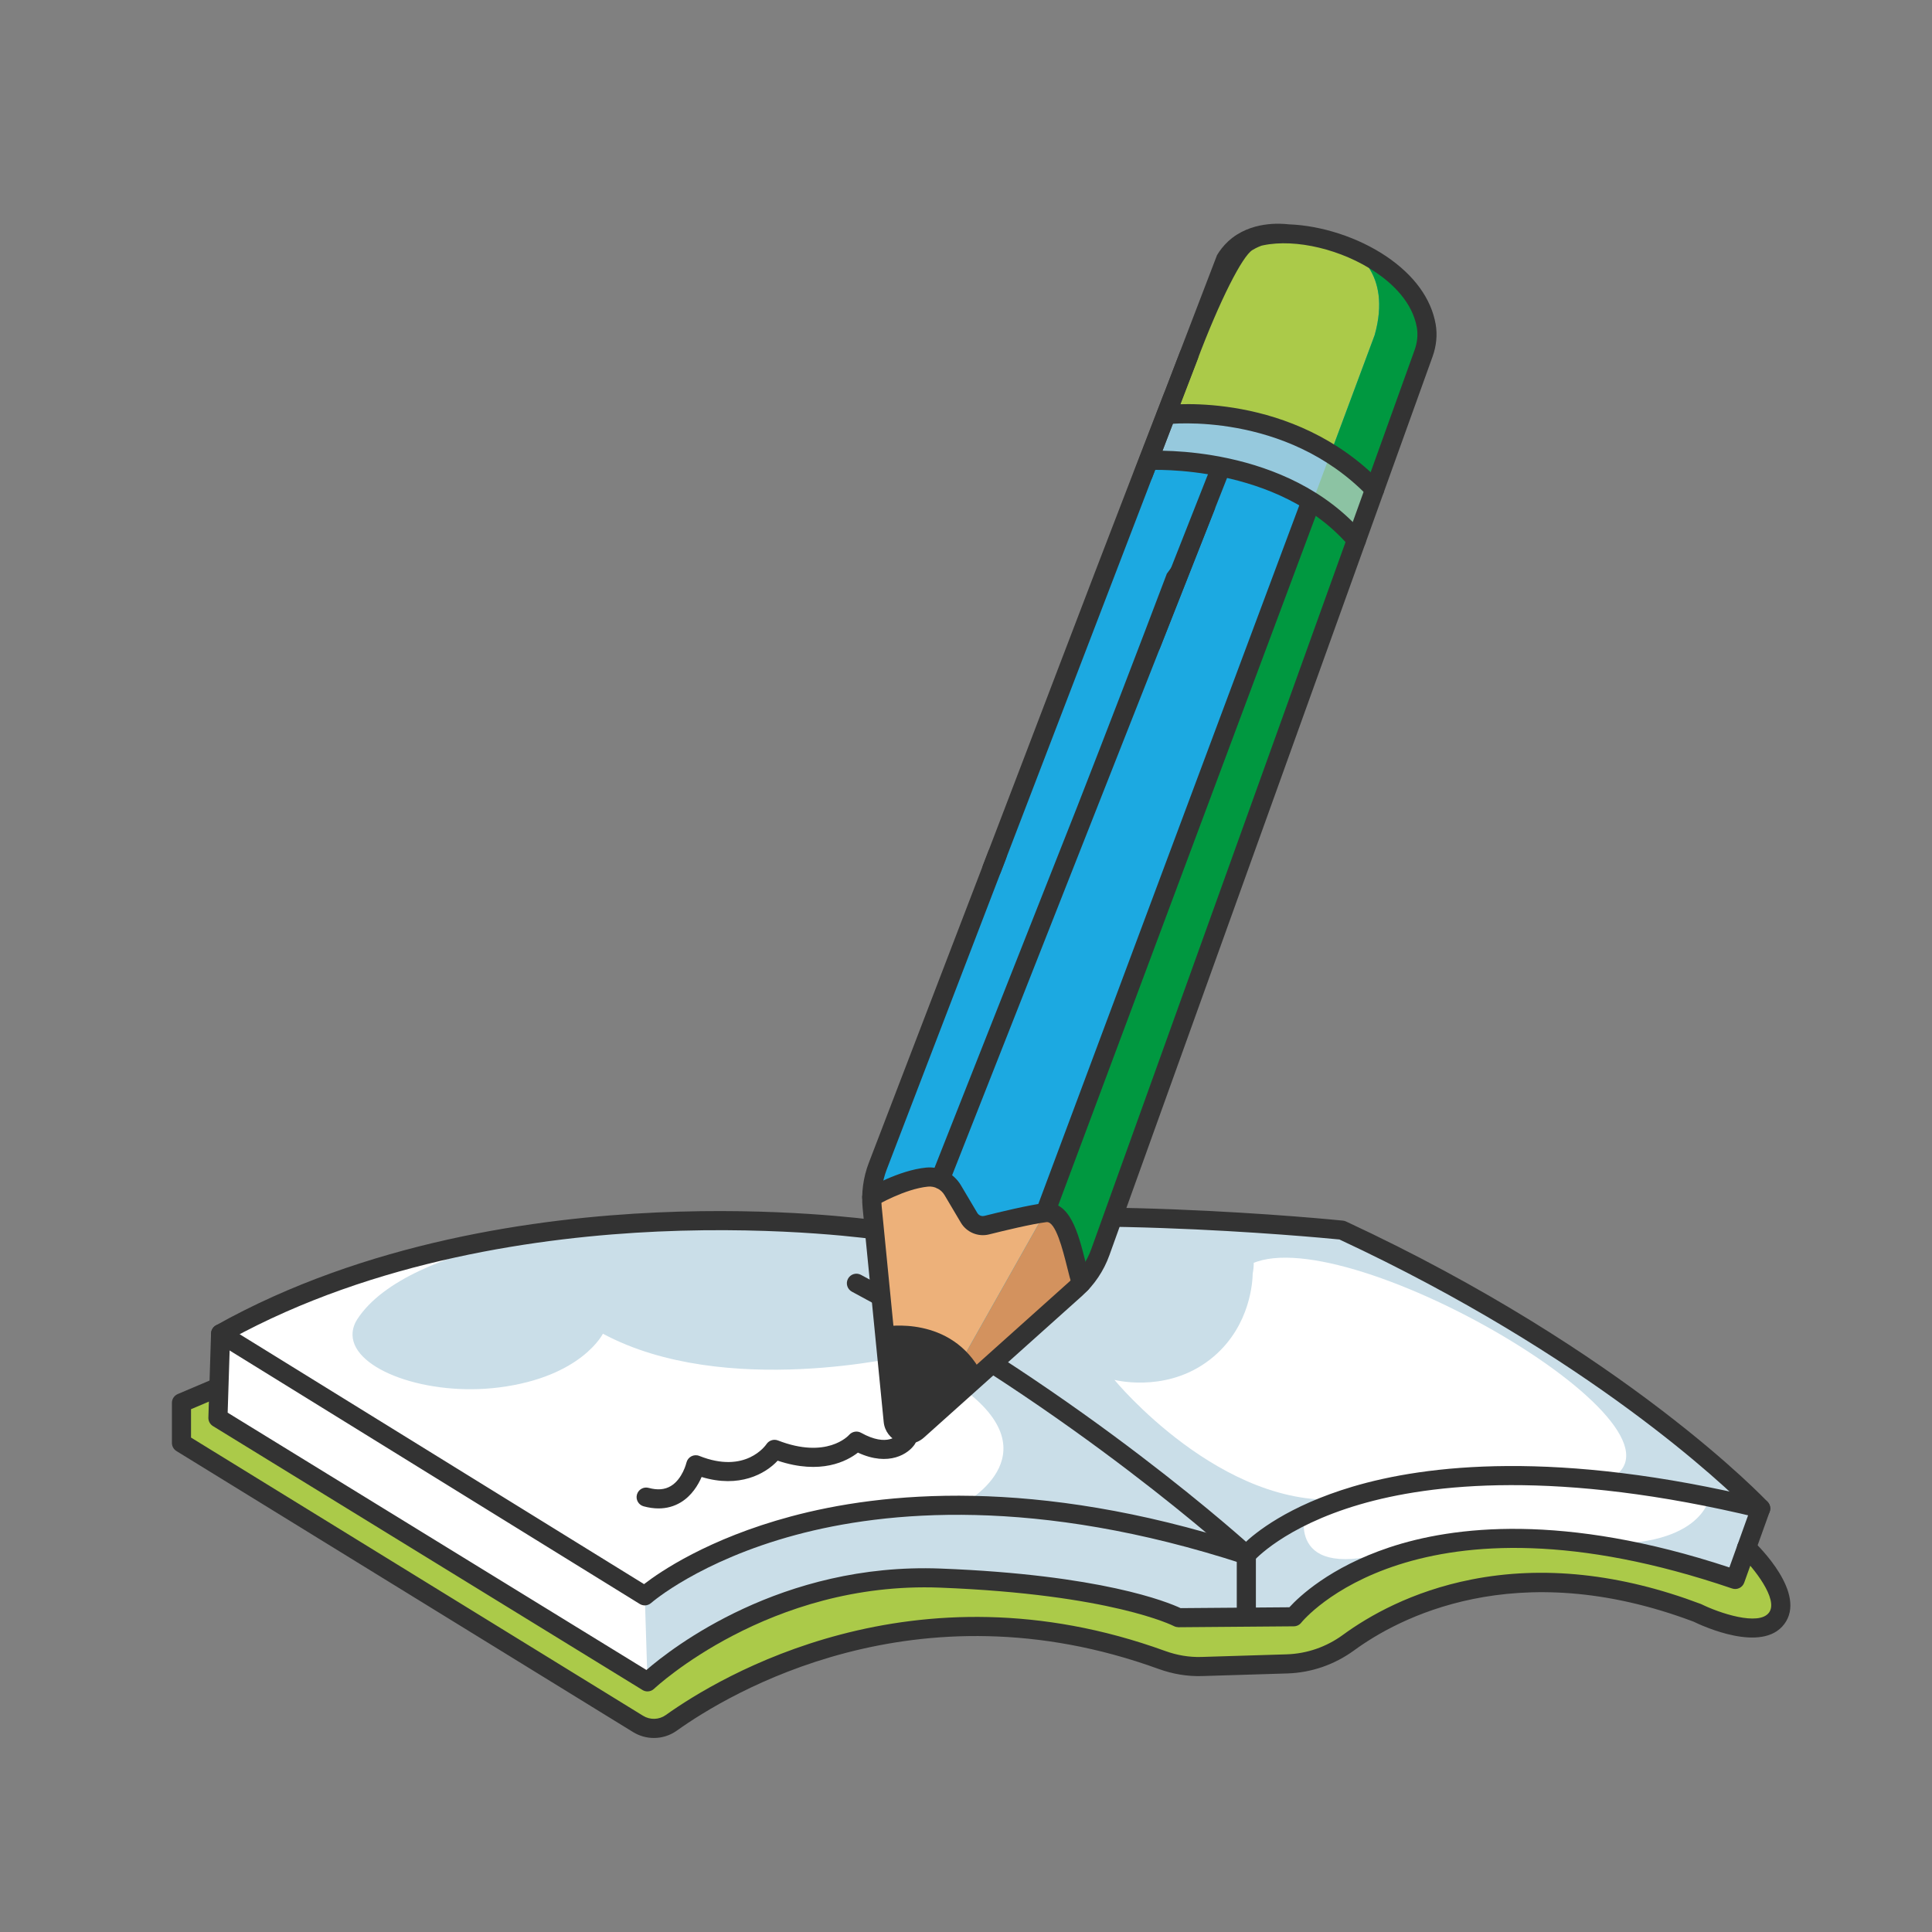 <?xml version="1.0" encoding="utf-8"?>
<!-- Generator: Adobe Illustrator 23.0.2, SVG Export Plug-In . SVG Version: 6.00 Build 0)  -->
<svg version="1.1" id="Layer_1" xmlns="http://www.w3.org/2000/svg" xmlns:xlink="http://www.w3.org/1999/xlink" x="0px" y="0px"
	 viewBox="0 0 1041 1041" style="enable-background:new 0 0 1041 1041;" xml:space="preserve">
<rect x="0" y="0" width="1041" height="1041" fill="#808080" stroke="none"/>
<style type="text/css">
	.st0{fill:#ABCA49;}
	.st1{fill:#FFFFFF;}
	.st2{fill:#CADEE8;}
	.st3{fill:#333333;}
	.st4{fill:#0096F0;}
	.st5{fill:#1CA9E1;}
	.st6{fill:#FA3D3F;}
	.st7{fill:#EDB17A;}
	.st8{fill:#D3925E;}
	.st9{fill:#009840;}
	.st10{opacity:0.64;}
	.st11{fill:#DBDBDB;}
	.st12{fill:#333333;stroke:#333333;stroke-width:4;stroke-miterlimit:10;}
	.st13{opacity:0.14;fill:#1A1A1A;}
	.st14{fill:#371B45;}
</style>
<g>
	<g>
		<path class="st0" d="M117.43,747.56l-19.65,8.34v21.58l246,151.4c5.56,3.42,12.65,3.21,17.96-0.58
			c29.15-20.81,131.13-82.17,264.29-33.87c6.9,2.5,14.18,3.76,21.52,3.53l45.85-1.41c12.01-0.37,23.59-4.42,33.28-11.51
			c25.97-18.98,90.49-52.78,187.93-15.97c0,0,32.74,16.18,42.67,2.94c9.93-13.24-16.19-38.02-16.19-38.02"/>
	</g>
	<g>
		<path class="st1" d="M948.71,812.79l-13.74,38.25c-30.28-10.31-57.19-16.48-80.98-19.6c-5.56-0.74-10.96-1.31-16.18-1.72
			c-0.01,0-0.01,0-0.03,0h-0.06l-0.03-0.01c-26.62-2.1-48.91-0.29-67.33,3.56h-0.01c-52.17,10.84-73.23,37.89-73.23,37.89
			l-23.69,0.19l-2.55,0.01l-35.92,0.28c0,0-33-17.66-128.33-21.33s-157.74,55.91-157.74,55.91L117.43,764l1.44-45.38
			c153.99-86.32,355.45-55.65,355.45-55.65c53.6-9.59,129.67-8.02,183.55-5.05c38.18,2.09,65.22,4.88,65.22,4.88
			C875.15,733.54,948.71,812.79,948.71,812.79z"/>
	</g>
	<g>
		<path class="st2" d="M674.99,686.16c-0.08,3.8-1,27.56-20.85,44.62c-22.78,19.58-50.78,13.42-53.65,12.74
			c0,0,58,70.57,124.34,64.15l-47.88,24.99l-8.32,2.51l-9.34-1.23c0,0-66.6-17.47-141.41-22.99c0,0,51.28-26.36,0-63.39l-29.21-17.3
			c0,0-98.09,23.68-163.81-11.63c0,0-11.53,23.3-55.91,28.94c-38.66,4.91-78.47-9.45-79-28.1c-0.11-3.86,1.47-6.95,2.48-8.51
			c27.8-43.18,139.52-51.04,139.52-51.04c59.81-4.2,89.02,1.01,142.38,3.07c41.02,1.58,100.27,1.45,173.16-7.4
			c11.34,0.02,21.38,5.67,25.72,14.68C676.4,676.88,675.56,683.31,674.99,686.16z"/>
	</g>
	<g>
		<path class="st2" d="M670.88,871.36l-35.92,0.28c0,0-33-17.66-128.33-21.33s-157.74,55.91-157.74,55.91l-1.47-46.35
			c0,0,32.37-31.38,132.14-47.17c99.76-15.79,189.71,26.73,189.71,26.73L670.88,871.36z"/>
	</g>
	<g>
		<path class="st2" d="M770.34,833.27c-52.17,10.84-73.23,37.89-73.23,37.89l-23.69,0.19c-1.15-3.1-1.82-5.11-1.82-5.11l5.34-33.59
			l26.54-19.37c0,0-12.51,40.6,48.55,21.89C759.59,832.86,765.62,832.36,770.34,833.27z"/>
	</g>
	<g>
		<path class="st2" d="M948.71,812.79l-13.74,38.25c-30.28-10.31-57.19-16.48-80.98-19.6c63.36,4.46,67.15-24.78,67.15-24.78
			l-55.78-8.8c58.82-25.06-137.73-140.54-190.63-117.07l-16.86-22.86c38.18,2.09,65.22,4.88,65.22,4.88
			C875.15,733.54,948.71,812.79,948.71,812.79z"/>
	</g>
	<g>
		<path class="st3" d="M348.89,911.37c-0.93,0-1.86-0.25-2.69-0.76L114.73,768.39c-1.57-0.97-2.51-2.7-2.45-4.55l1.44-45.38
			c0.06-1.8,1.05-3.45,2.63-4.33c80.43-45.08,173.69-57.97,237.76-60.84c64.4-2.89,113.13,3.5,120.12,4.48
			c91.37-16.1,247.82-0.24,249.39-0.07c0.57,0.06,1.13,0.21,1.64,0.45c151.2,70.34,226.46,150.34,227.21,151.14
			c1.31,1.41,1.72,3.43,1.07,5.24l-13.73,38.25c-0.95,2.65-3.85,4.04-6.51,3.13c-170.14-57.98-231.54,17.63-232.14,18.4
			c-0.97,1.24-2.45,1.97-4.02,1.98L635,876.79c-0.84-0.04-1.71-0.2-2.47-0.61c-0.31-0.16-33.62-17.16-126.1-20.73
			c-91.96-3.55-153.38,53.91-153.99,54.49C351.46,910.88,350.18,911.37,348.89,911.37z M122.67,761.18l225.64,138.64
			c13.71-11.88,72.68-57.96,158.52-54.65c86.54,3.34,122.35,18.06,129.31,21.32l58.6-0.46c5.08-5.56,21.75-21.55,53.83-32.25
			c34.37-11.46,93.88-18.72,183.26,10.78l10.94-30.48c-13.16-13.26-86.39-83.43-221.06-146.22c-12.61-1.24-160.13-15.26-246.49,0.2
			c-0.56,0.1-1.13,0.1-1.68,0.02c-0.5-0.08-50.83-7.57-119.2-4.49c-62.21,2.81-152.39,15.2-230.42,58.12L122.67,761.18z"/>
	</g>
	<g>
		<path class="st3" d="M671.55,842.95c-1.25,0-2.49-0.45-3.48-1.36c-0.88-0.81-89.68-81.89-209.04-145.6
			c-2.51-1.34-3.46-4.46-2.12-6.97c1.34-2.51,4.46-3.46,6.97-2.12c120.57,64.35,210.27,146.28,211.16,147.1
			c2.09,1.92,2.23,5.18,0.31,7.28C674.33,842.39,672.94,842.95,671.55,842.95z"/>
	</g>
	<g>
		<path class="st3" d="M347.42,865.02c-0.93,0-1.87-0.25-2.71-0.77L116.17,723c-2.42-1.5-3.17-4.67-1.67-7.09
			c1.5-2.42,4.67-3.17,7.09-1.67l225.43,139.32c8.43-6.52,34.45-24.46,79.09-36.46c49.21-13.23,131.32-21.31,243.97,14.81
			c6.09-5.89,23.83-20.5,58.68-30.86c39.52-11.76,109.98-20.14,221.17,6.73c2.76,0.67,4.46,3.45,3.8,6.22
			c-0.67,2.76-3.45,4.46-6.22,3.8c-108.22-26.15-176.51-18.35-214.74-7.19c-41.15,12.01-57.12,30.34-57.28,30.52
			c-1.35,1.59-3.55,2.22-5.53,1.57c-111.82-36.47-192.87-28.64-241.18-15.65c-51.91,13.96-77.68,36.45-77.94,36.67
			C349.87,864.58,348.65,865.02,347.42,865.02z"/>
	</g>
	<g>
		<path class="st3" d="M671.55,874.21c-2.84,0-5.15-2.31-5.15-5.15V837.8c0-2.84,2.31-5.15,5.15-5.15c2.84,0,5.15,2.31,5.15,5.15
			v31.27C676.7,871.91,674.39,874.21,671.55,874.21z"/>
	</g>
	<g>
		<path class="st3" d="M352.34,936.46c-3.89,0-7.79-1.06-11.26-3.2l-246-151.4c-1.52-0.94-2.45-2.6-2.45-4.39v-21.58
			c0-2.07,1.24-3.93,3.14-4.74l19.65-8.34c2.62-1.11,5.64,0.11,6.75,2.73c1.11,2.62-0.11,5.64-2.73,6.75l-16.51,7.01v15.29
			l243.55,149.89c3.83,2.36,8.65,2.2,12.27-0.39c28.79-20.55,133.27-83.76,269.04-34.52c6.46,2.34,13.04,3.44,19.6,3.23l45.85-1.41
			c10.94-0.34,21.45-3.97,30.4-10.52c13.81-10.09,37.03-23.46,69.21-29.8c38.68-7.63,80.26-3.19,123.58,13.18
			c0.16,0.06,0.31,0.13,0.46,0.2c9.44,4.65,30.72,11.87,36.27,4.47c5.37-7.16-8.48-24.42-15.62-31.2c-2.06-1.96-2.15-5.22-0.19-7.28
			c1.95-2.06,5.21-2.15,7.28-0.19c3.02,2.86,29.1,28.41,16.77,44.85c-11.92,15.9-44.12,1-48.84-1.3
			c-96.34-36.31-159.95-1.34-182.84,15.39c-10.64,7.78-23.14,12.1-36.17,12.5l-45.85,1.41c-7.87,0.24-15.74-1.05-23.43-3.84
			c-131.06-47.54-231.79,13.41-259.55,33.22C361.03,935.13,356.69,936.46,352.34,936.46z"/>
	</g>
	<g>
		<path class="st3" d="M354.85,812.77c-2.57,0-5.25-0.38-8.05-1.14c-2.74-0.75-4.36-3.58-3.61-6.32c0.75-2.74,3.59-4.36,6.32-3.61
			c4.76,1.3,8.67,0.97,11.94-0.99c6.32-3.78,8.39-12.5,8.41-12.59c0.34-1.47,1.3-2.72,2.63-3.42c1.33-0.7,2.91-0.79,4.3-0.23
			c24.91,9.96,35.76-5.69,36.21-6.36c1.34-2,3.91-2.84,6.16-1.97c26.27,10.19,37.9-2.46,38.38-3.01c1.6-1.81,4.29-2.31,6.4-1.13
			c14.4,8.02,19.88,1.18,20.46,0.37c1.56-2.38,4.72-3.01,7.1-1.45c2.38,1.56,3.02,4.79,1.47,7.17c-3.4,5.21-13.99,12.36-30.71,4.61
			c-5.84,4.56-19.94,12.14-43.24,4.34c-6.65,7.16-20.7,14.93-40.98,8.79c-1.85,4.28-5.29,10.08-11.23,13.67
			C363.21,811.67,359.2,812.77,354.85,812.77z"/>
	</g>
	<g>
		<path class="st3" d="M837.69,829.71c0.03,0,0.06,0.01,0.09,0.01h-0.06L837.69,829.71z"/>
	</g>
	<g>
		<path class="st4" d="M534.4,464.26l42.8-17.83c0,0-16.68,48.8-16.68,46.35s-8.83-14.96-8.83-14.96"/>
	</g>
	<g>
		<path class="st5" d="M767.05,190.39l-26.37,73.3l-147.8,410.97c-2.25,6.25-5.74,11.96-10.26,16.77c-0.97,1.06-2,2.06-3.08,3.02
			l-50.63,45.35l-14.63,13.11l-19.94,17.86c-4.81,4.31-12.48,1.32-13.1-5.09l-5-50.83l-6.33-64.22c-0.19-1.87-0.26-3.74-0.22-5.59
			c0.09-5.68,1.16-11.3,3.21-16.61l17.29-45.08l8.21-21.38c2.89-6.7,5.76-13.45,8.61-20.24c16.24-38.67,31.05-76.86,44.55-114.46
			c21.47-57.25,42.94-114.49,64.42-171.74c4.11-10.69,8.21-21.38,12.32-32.08l12.32-32.09c31.31-27,30.25-60.84,30.25-60.84
			c2.65-1.59,5.58-2.75,8.7-3.4c15.18-3.19,35.4,0.26,52.76,8.59c18.13,8.67,33.16,22.66,36.17,39.93
			C769.36,180.6,768.75,185.67,767.05,190.39z"/>
	</g>
	<g>
		<path class="st6" d="M740.58,140.16c-2.1-1.27-4.27-2.47-6.49-3.59C736.31,137.69,738.49,138.88,740.58,140.16z"/>
	</g>
	<g>
		<path class="st0" d="M740.68,180.6l-23.76,63.81c-42.42-26.65-88.6-20.95-88.6-20.95l2.91-7.59l9.4-24.5
			c9.85-31.81,16.69-43.02,21.39-46.54c0,0,8.7-6.5,8.83-12.79c0-0.01,0.03-1.52,0.03-1.52l0,0c2.65-1.59,5.58-2.75,8.7-3.4
			c15.18-3.19,35.4,0.26,52.76,8.59l-4.33-0.74C728.01,134.98,750.42,146.27,740.68,180.6z"/>
	</g>
	<g>
		<path class="st7" d="M563.03,653.43l-45.92,81.38c0,0-1.87,7.7-2.81,18.11l-19.94,17.86c-4.81,4.31-12.48,1.32-13.1-5.09l-5-50.83
			l-6.33-64.22c-0.19-1.87-0.27-3.74-0.22-5.59c0.62-0.35,16.32-9.46,29.79-10.79c5.59-0.56,10.98,2.22,13.83,7.05l8.81,14.88
			c1.94,3.28,5.81,4.88,9.5,3.96C540.03,658.03,554.83,654.47,563.03,653.43z"/>
	</g>
	<g>
		<path class="st8" d="M582.63,691.44c-0.97,1.06-2,2.06-3.07,3.02l-50.63,45.35l-14.63,13.11c0.94-10.42,2.81-18.11,2.81-18.11
			l45.92-81.38c0.06-0.01,0.13-0.01,0.19-0.03C574.99,651.92,578.01,676.05,582.63,691.44z"/>
	</g>
	<g>
		<path class="st9" d="M767.05,190.39l-26.37,73.3c-7.55-7.81-15.58-14.15-23.76-19.29l23.76-63.81
			c9.74-34.33-12.67-45.61-12.67-45.61l4.33,0.74c0.59,0.28,1.18,0.56,1.75,0.85c2.22,1.12,4.39,2.32,6.49,3.59
			c0.18,0.12,0.35,0.22,0.53,0.32c0.87,0.54,1.74,1.1,2.59,1.66c0.52,0.34,1.02,0.69,1.52,1.03c0.5,0.35,1,0.71,1.49,1.07
			c0.56,0.41,1.12,0.82,1.66,1.25c0.41,0.31,0.81,0.63,1.21,0.96c0.47,0.38,0.93,0.77,1.38,1.15c0.46,0.38,0.91,0.78,1.35,1.18
			c1.77,1.57,3.43,3.24,4.97,4.96c0.28,0.31,0.56,0.62,0.82,0.94c0.51,0.59,1,1.19,1.49,1.81c0.32,0.4,0.63,0.81,0.93,1.22
			c0.4,0.51,0.77,1.04,1.12,1.57c0.24,0.34,0.47,0.68,0.69,1.02c0.34,0.53,0.68,1.06,0.99,1.6c0.28,0.47,0.56,0.96,0.82,1.44
			c0.24,0.43,0.47,0.87,0.69,1.31c0.56,1.12,1.07,2.25,1.52,3.4c0.18,0.43,0.34,0.85,0.49,1.28c0.16,0.43,0.31,0.87,0.46,1.32
			c0.04,0.16,0.1,0.34,0.16,0.51c0.12,0.38,0.22,0.78,0.32,1.19c0.02,0.03,0.03,0.07,0.04,0.12c0.13,0.51,0.27,1.03,0.37,1.56
			c0.12,0.53,0.24,1.06,0.32,1.6C769.36,180.6,768.75,185.67,767.05,190.39z"/>
	</g>
	<g>
		<path class="st9" d="M740.68,263.7l-147.8,410.97c-2.25,6.25-5.74,11.96-10.26,16.77c-4.62-15.39-7.64-39.52-19.41-38.05
			c-0.06,0.01-0.13,0.01-0.19,0.03l4.72-8.37l149.16-400.65C725.1,249.54,733.13,255.88,740.68,263.7z"/>
	</g>
	<g>
		<g class="st10">
			<path class="st11" d="M740.68,263.7c-46.67-48.34-112.37-40.25-112.37-40.25l-9.47,24.66c0,0,71.74-4.22,112.03,42.85"/>
		</g>
	</g>
	<g>
		<path class="st3" d="M534.4,473.36c-0.61,0-1.24-0.11-1.85-0.34c-2.66-1.02-3.98-4-2.96-6.66l2.85-7.41
			c0.71-2,2.61-3.43,4.85-3.43c2.84,0,5.15,2.3,5.15,5.14v0.01c0,0.63-0.12,1.26-0.34,1.85l-2.9,7.53
			C538.42,472.11,536.47,473.36,534.4,473.36z"/>
	</g>
	<g>
		<path class="st3" d="M616,260.68c-0.61,0-1.24-0.11-1.84-0.34c-2.66-1.02-3.98-4-2.96-6.65l24.63-64.17
			c1.02-2.65,4-3.98,6.65-2.96c2.66,1.02,3.98,4,2.96,6.65l-24.63,64.16C620.02,259.42,618.07,260.68,616,260.68z"/>
	</g>
	<g>
		<path class="st3" d="M740.68,268.85c-1.35,0-2.69-0.53-3.71-1.57c-44.37-45.96-107.4-38.79-108.04-38.71
			c-2.82,0.35-5.39-1.66-5.74-4.48c-0.35-2.82,1.66-5.39,4.48-5.74c2.78-0.35,68.81-7.84,116.71,41.78
			c1.97,2.05,1.92,5.31-0.13,7.28C743.26,268.37,741.97,268.85,740.68,268.85z"/>
	</g>
	<g>
		<path class="st3" d="M730.88,296.11c-1.45,0-2.9-0.61-3.92-1.8c-38.1-44.52-107.13-41.1-107.82-41.06c-2.86,0.17-5.27-2-5.44-4.84
			c-0.16-2.84,2-5.27,4.84-5.44c3.03-0.17,74.77-3.81,116.25,44.65c1.85,2.16,1.6,5.41-0.56,7.26
			C733.26,295.71,732.07,296.11,730.88,296.11z"/>
	</g>
	<g>
		<path class="st3" d="M582.63,696.6c-2.22,0-4.26-1.44-4.93-3.67c-0.96-3.19-1.82-6.61-2.72-10.23
			c-2.33-9.28-6.21-24.82-11.12-24.2c-7.91,0.99-22.78,4.58-30.94,6.63c-5.87,1.47-12.1-1.13-15.18-6.33l-8.81-14.87
			c-1.85-3.12-5.34-4.9-8.9-4.56c-12.49,1.23-27.55,10.03-27.7,10.12c-2.45,1.44-5.61,0.63-7.05-1.83
			c-1.44-2.45-0.63-5.61,1.82-7.05c0.69-0.41,17.19-10.04,31.91-11.49c7.53-0.74,14.89,3.01,18.77,9.56l8.81,14.87
			c0.78,1.33,2.31,1.96,3.81,1.59c8.39-2.11,23.72-5.8,32.17-6.86c13.95-1.74,18.43,16.14,22.38,31.91c0.88,3.5,1.71,6.81,2.6,9.78
			c0.82,2.72-0.73,5.59-3.45,6.41C583.62,696.53,583.12,696.6,582.63,696.6z"/>
	</g>
	<g>
		<path class="st3" d="M528.92,739.81l-34.56,30.97c-4.81,4.31-12.48,1.32-13.09-5.09l-5-50.83
			C477.27,714.68,512.53,708.48,528.92,739.81z"/>
	</g>
	<g>
		
			<rect x="430.04" y="456.29" transform="matrix(0.35 -0.937 0.937 0.35 -19.587 894.647)" class="st3" width="409.84" height="10.3"/>
	</g>
	<g>
		<path class="st3" d="M620.24,352.42c-0.63,0-1.27-0.12-1.89-0.36c-2.65-1.04-3.95-4.03-2.9-6.68l36.17-91.74
			c1.04-2.65,4.03-3.95,6.68-2.9c2.65,1.04,3.95,4.03,2.9,6.68l-36.17,91.74C624.23,351.18,622.29,352.42,620.24,352.42z"/>
	</g>
	<path class="st3" d="M773.58,174.77c-2.39-13.78-11.54-26.41-26.45-36.53c-15.31-10.38-35.15-16.71-52.62-17.36c0,0,0,0,0,0
		c-4.21-0.48-20.81-1.91-32.79,9.2c-2.57,2.39-4.51,4.96-5.98,7.42c-9.43,24.61-18.87,49.22-28.3,73.84c-0.02,0-0.04,0-0.06,0
		c-3.54,9.13-8.92,23.02-15.44,39.92c-32.13,83.21-50.54,132.13-80.77,210.97c-15.21,39.69-29.22,76.2-37.53,97.84
		c-0.01,0.02-0.02,0.04-0.02,0.05l-25.5,66.46c-2.99,7.79-4.13,16.28-3.3,24.55l11.33,115.05c0.47,4.91,3.62,9.07,8.22,10.87
		c1.55,0.6,3.16,0.9,4.76,0.9c3.15,0,6.23-1.15,8.68-3.34l85.19-76.32c6.63-5.93,11.72-13.5,14.74-21.89l174.16-484.27
		C773.96,186.4,774.55,180.4,773.58,174.77z M762.2,188.65L588.04,672.93c-2.44,6.78-6.56,12.9-11.92,17.7l-85.19,76.32
		c-1.13,1.01-2.35,0.7-2.82,0.51c-0.47-0.18-1.57-0.77-1.71-2.27l-11.33-115.07c-0.67-6.69,0.26-13.55,2.67-19.85l19.33-50.4l0,0
		c14.62-38.08,29.23-76.16,43.84-114.23c27.17-70.82,54.33-141.64,81.51-212.46c1.98-5.16,3.96-10.31,5.94-15.47v0
		c5.49-14.31,10.99-28.62,16.48-42.94c12.56-33.39,24.57-56.7,29.95-60.02c2.36-1.46,4.83-2.34,4.88-2.36
		c0.32-0.08,0.65-0.16,0.97-0.22c17.61-3.7,42.58,2.3,60.71,14.6c8.75,5.93,19.68,15.92,22.09,29.76
		C764.1,180.39,763.67,184.58,762.2,188.65z"/>
	<path class="st3" d="M628.72,309.1c-15.88,41.96-31.99,83.83-48.32,125.63c-26.18,66.25-52.37,132.51-78.55,198.76
		c0.62,3.9,2.2,6.4,2.9,6.68c0.62,0.24,1.26,0.36,1.89,0.36c2.05,0,3.99-1.24,4.79-3.26l55.36-140.42c0,0,0,0,0,0
		c21.74-55.13,43.48-110.25,65.22-165.38c7.62-19.33,15.24-38.67,22.87-58C646.15,285.33,637.43,297.21,628.72,309.1z"/>
</g>
</svg>
